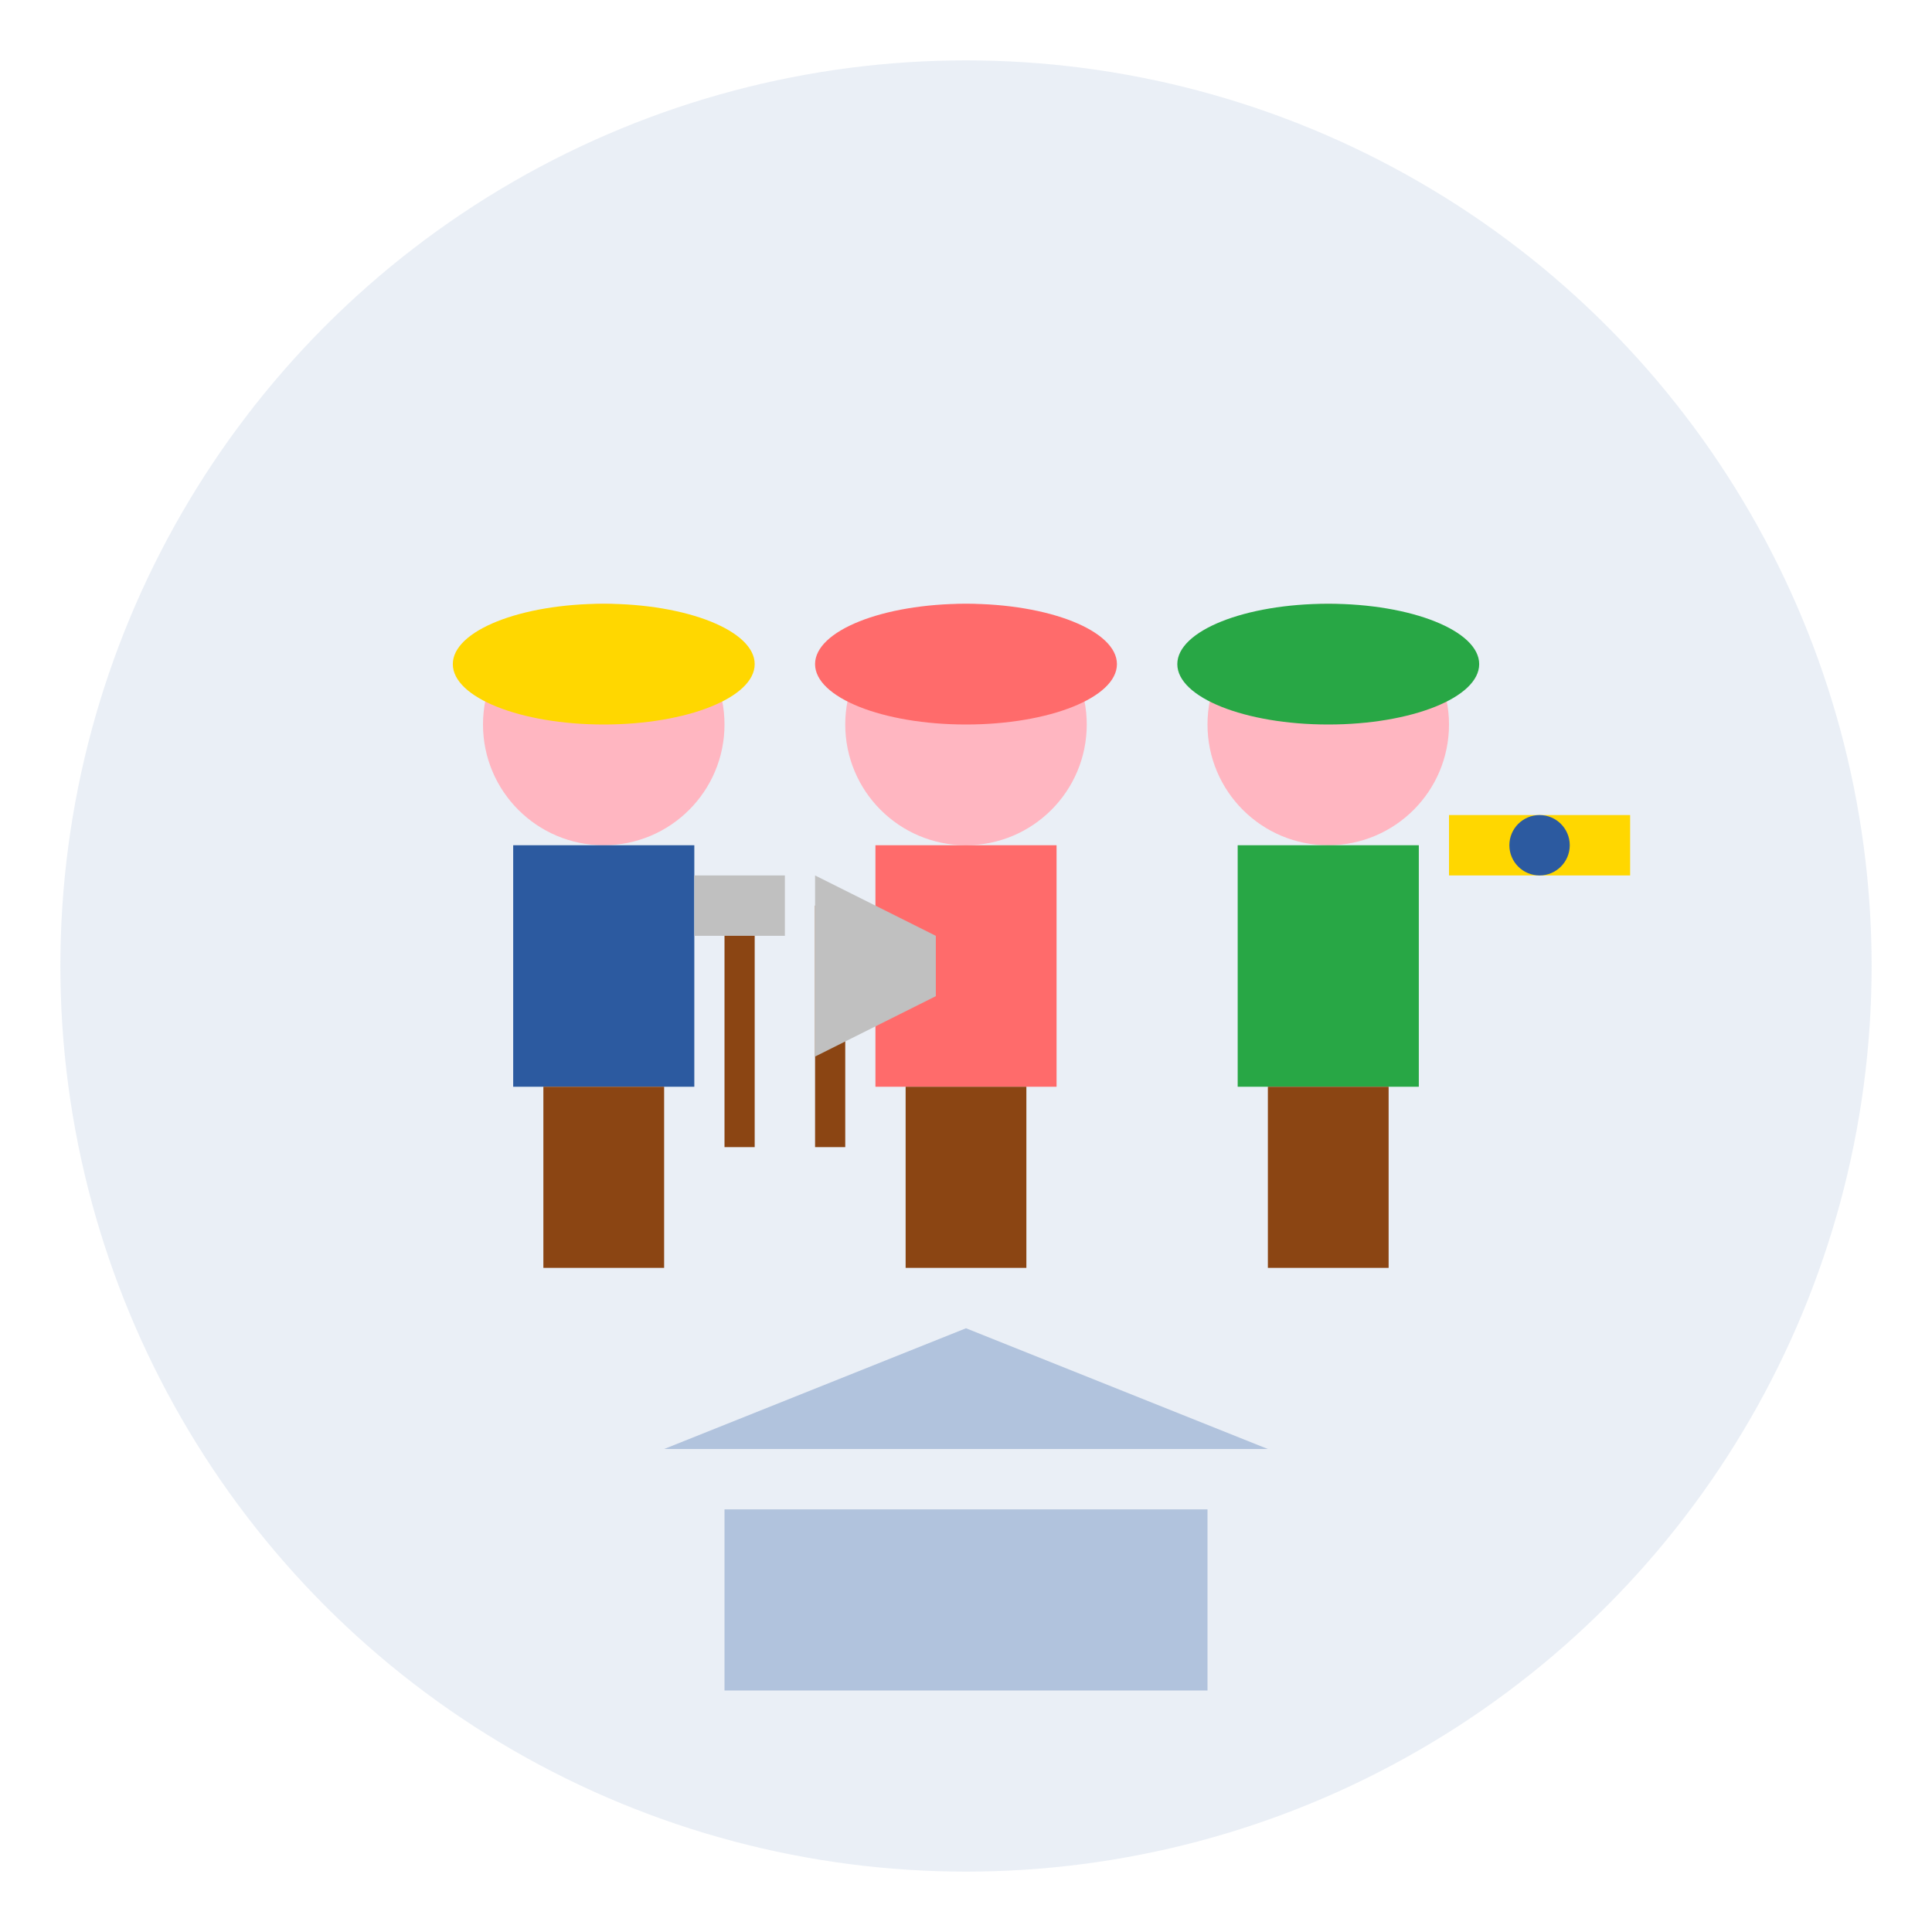 <svg width="64" height="64" viewBox="0 0 64 64" xmlns="http://www.w3.org/2000/svg">
  <!-- Background circle -->
  <circle cx="32" cy="32" r="30" fill="#2c5aa0" opacity="0.1"/>
  
  <!-- Team of workers -->
  <g transform="translate(32, 32)">
    <!-- Worker 1 -->
    <g transform="translate(-12, 0)">
      <circle cx="0" cy="-8" r="4" fill="#FFB6C1"/>
      <rect x="-3" y="-4" width="6" height="8" fill="#2c5aa0"/>
      <rect x="-2" y="4" width="4" height="6" fill="#8B4513"/>
      <!-- Hard hat -->
      <ellipse cx="0" cy="-10" rx="5" ry="2" fill="#FFD700"/>
      <!-- Tool -->
      <rect x="4" y="-2" width="1" height="8" fill="#8B4513"/>
      <rect x="3" y="-3" width="3" height="2" fill="#C0C0C0"/>
    </g>
    
    <!-- Worker 2 -->
    <g transform="translate(0, 0)">
      <circle cx="0" cy="-8" r="4" fill="#FFB6C1"/>
      <rect x="-3" y="-4" width="6" height="8" fill="#FF6B6B"/>
      <rect x="-2" y="4" width="4" height="6" fill="#8B4513"/>
      <!-- Hard hat -->
      <ellipse cx="0" cy="-10" rx="5" ry="2" fill="#FF6B6B"/>
      <!-- Tool -->
      <rect x="-5" y="-2" width="1" height="8" fill="#8B4513"/>
      <polygon points="-5,-3 -1,-1 -1,1 -5,3" fill="#C0C0C0"/>
    </g>
    
    <!-- Worker 3 -->
    <g transform="translate(12, 0)">
      <circle cx="0" cy="-8" r="4" fill="#FFB6C1"/>
      <rect x="-3" y="-4" width="6" height="8" fill="#28a745"/>
      <rect x="-2" y="4" width="4" height="6" fill="#8B4513"/>
      <!-- Hard hat -->
      <ellipse cx="0" cy="-10" rx="5" ry="2" fill="#28a745"/>
      <!-- Tool -->
      <rect x="4" y="-5" width="6" height="2" fill="#FFD700"/>
      <circle cx="7" cy="-4" r="1" fill="#2c5aa0"/>
    </g>
    
    <!-- Company building silhouette -->
    <g transform="translate(0, 18)">
      <rect x="-8" y="0" width="16" height="6" fill="#2c5aa0" opacity="0.3"/>
      <polygon points="-10,-2 0,-6 10,-2" fill="#2c5aa0" opacity="0.3"/>
    </g>
  </g>
</svg>
